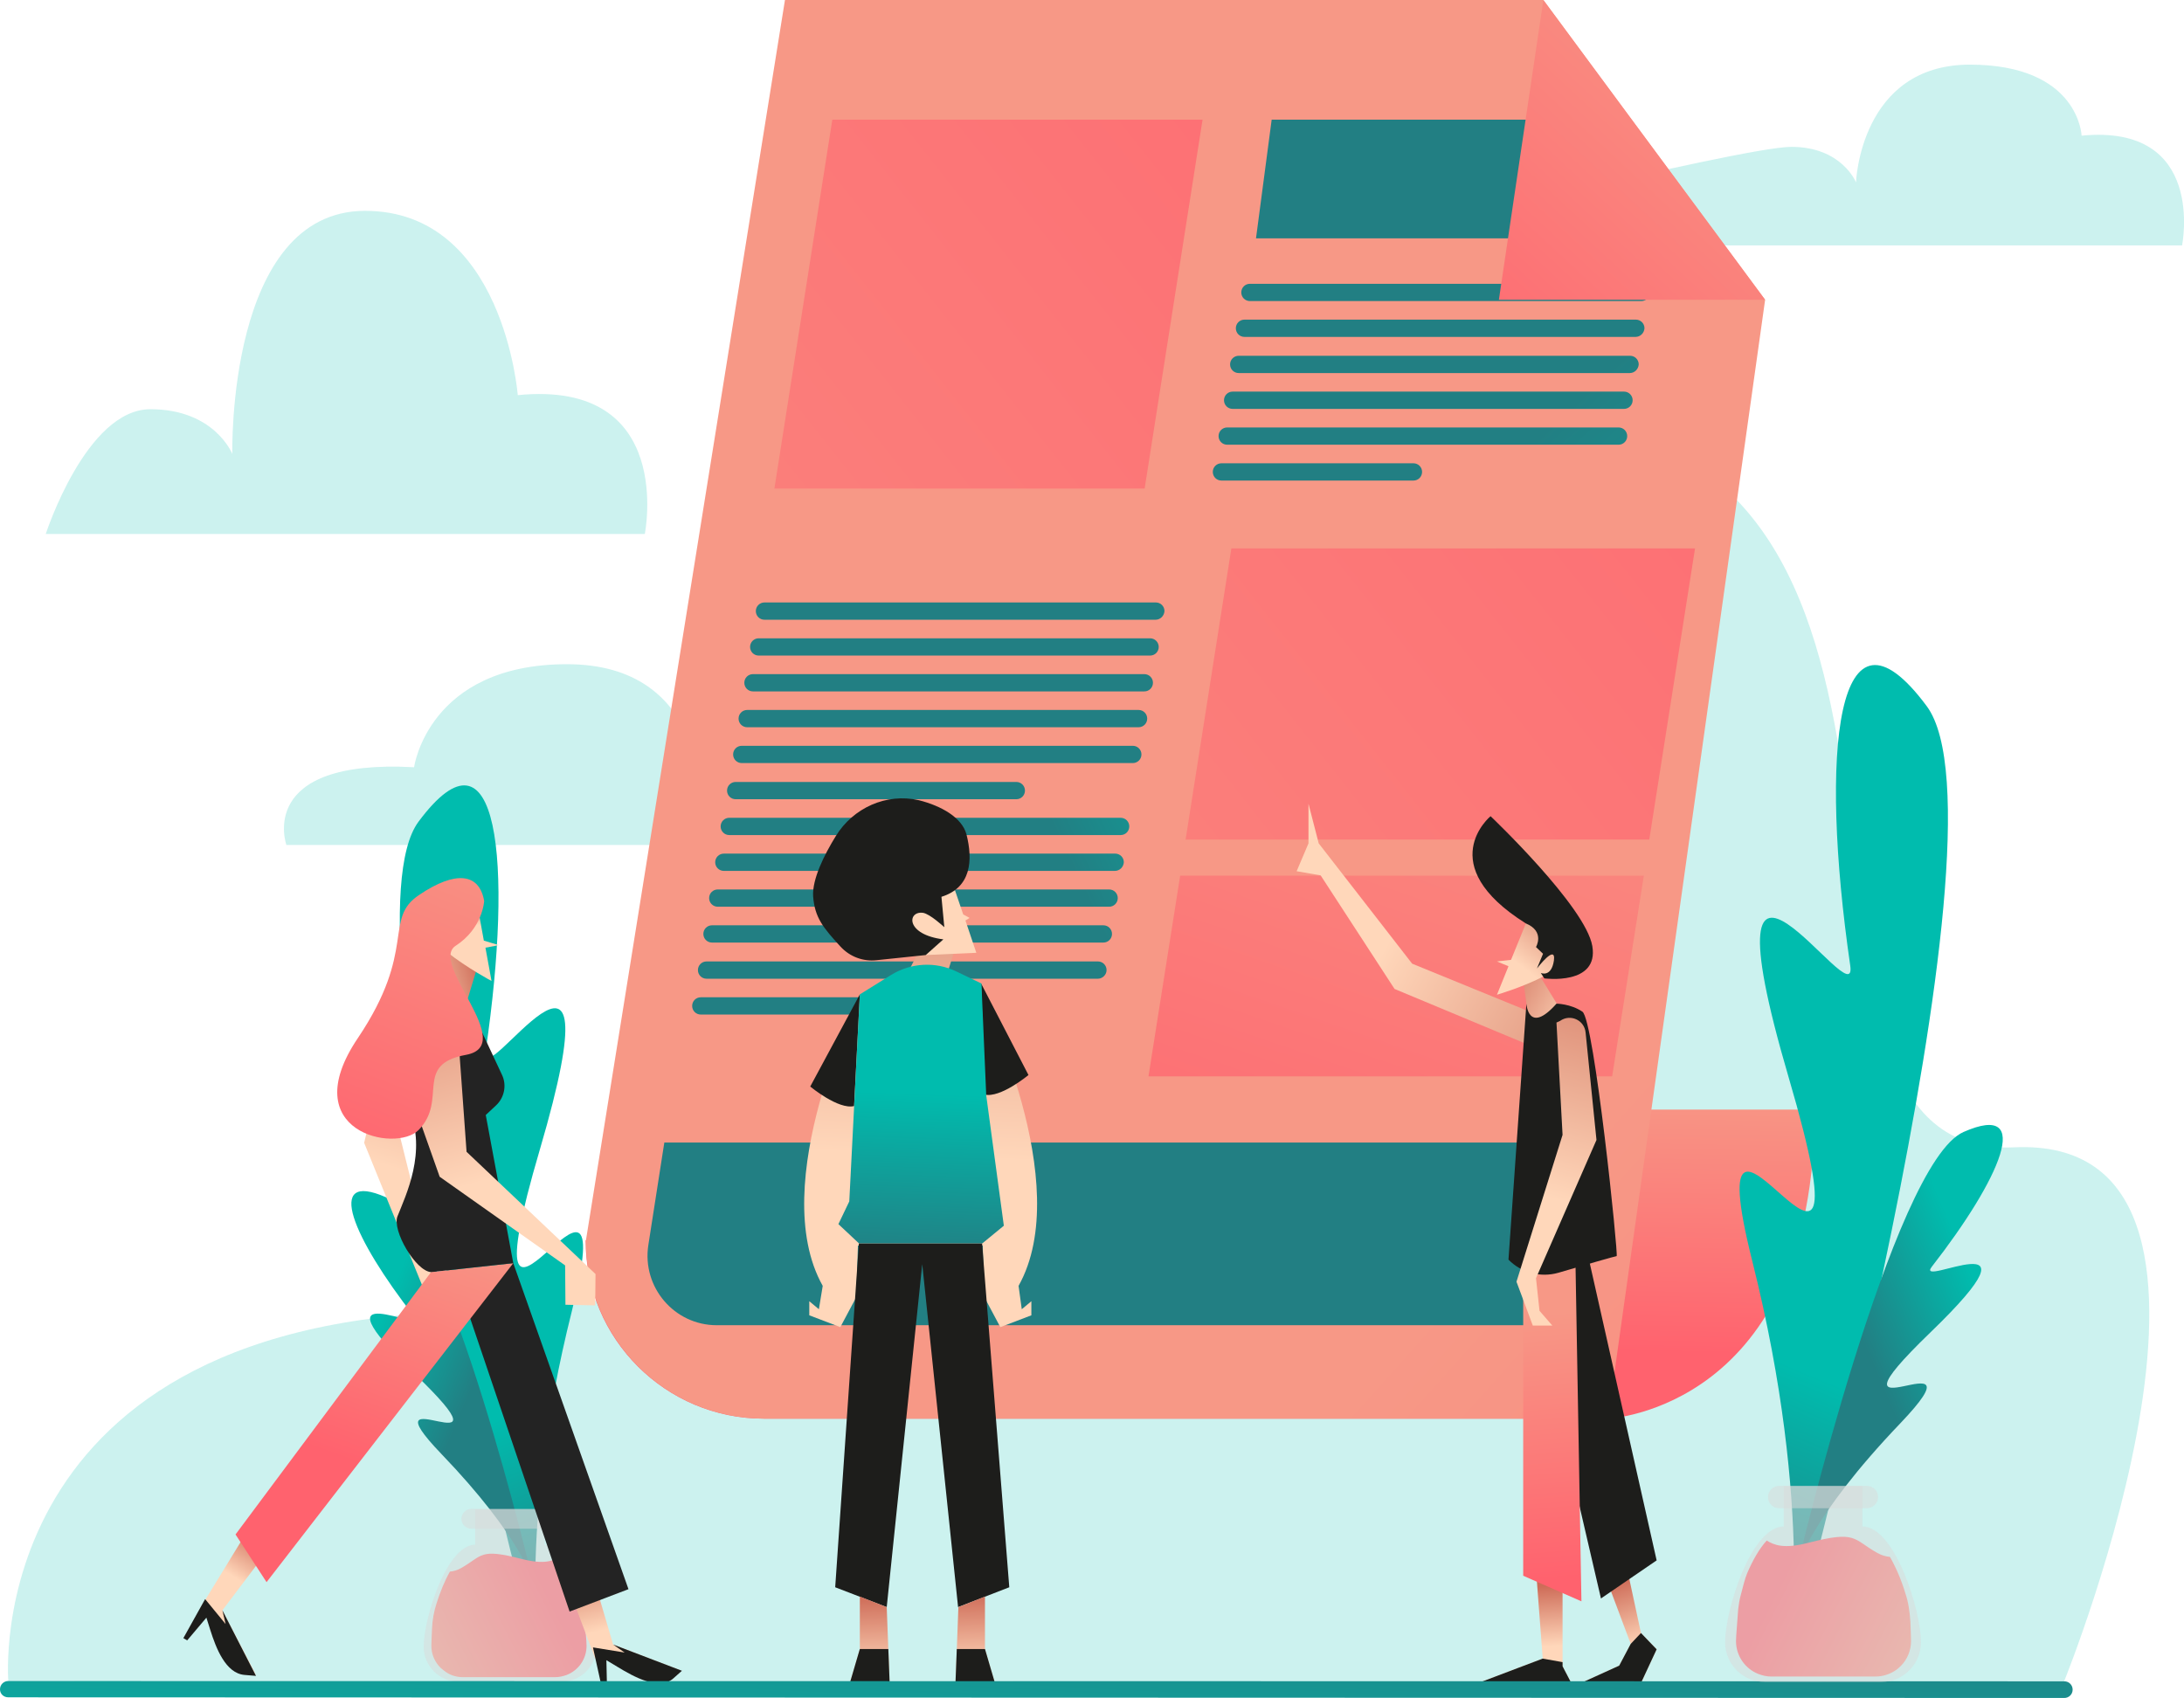 <?xml version="1.0" encoding="UTF-8"?> <!-- Generator: Adobe Illustrator 24.1.0, SVG Export Plug-In . SVG Version: 6.00 Build 0) --> <svg xmlns="http://www.w3.org/2000/svg" xmlns:xlink="http://www.w3.org/1999/xlink" version="1.1" id="Layer_1" x="0px" y="0px" viewBox="0 0 682.5 530.7" style="enable-background:new 0 0 682.5 530.7;" xml:space="preserve"> <style type="text/css"> .st0{fill:url(#SVGID_1_);} .st1{fill:url(#SVGID_2_);} .st2{fill:url(#SVGID_3_);} .st3{fill:url(#SVGID_4_);} .st4{fill:url(#SVGID_5_);} .st5{fill:url(#SVGID_6_);} .st6{fill:url(#SVGID_7_);} .st7{opacity:0.5;fill:#DADADA;} .st8{fill:url(#SVGID_8_);} .st9{fill:url(#SVGID_9_);} .st10{fill:url(#SVGID_10_);} .st11{fill:url(#SVGID_11_);} .st12{fill:url(#SVGID_12_);} .st13{fill:url(#SVGID_13_);} .st14{fill:url(#SVGID_14_);} .st15{fill:url(#SVGID_15_);} .st16{fill:url(#SVGID_16_);} .st17{fill:url(#SVGID_17_);} .st18{fill:url(#SVGID_18_);} .st19{fill:url(#SVGID_19_);} .st20{fill:url(#SVGID_20_);} .st21{fill:url(#SVGID_21_);} .st22{fill:url(#SVGID_22_);} .st23{fill:url(#SVGID_23_);} .st24{fill:url(#SVGID_24_);} .st25{fill:url(#SVGID_25_);} .st26{fill:url(#SVGID_26_);} .st27{fill:url(#SVGID_27_);} .st28{fill:url(#SVGID_28_);} .st29{fill:url(#SVGID_29_);} .st30{fill:url(#SVGID_30_);} .st31{fill:url(#SVGID_31_);} .st32{fill:url(#SVGID_32_);} .st33{fill:url(#SVGID_33_);} .st34{fill:url(#SVGID_34_);} .st35{fill:url(#SVGID_35_);} .st36{fill:#1D1D1B;} .st37{fill:url(#SVGID_36_);} .st38{fill:url(#SVGID_37_);} .st39{fill:#232323;} .st40{fill:url(#SVGID_38_);} .st41{fill:url(#SVGID_39_);} .st42{fill:url(#SVGID_40_);} .st43{fill:url(#SVGID_41_);} .st44{fill:url(#SVGID_42_);} .st45{fill:url(#SVGID_43_);} .st46{fill:url(#SVGID_44_);} .st47{fill:url(#SVGID_45_);} .st48{fill:url(#SVGID_46_);} .st49{fill:url(#SVGID_47_);} .st50{fill:url(#SVGID_48_);} .st51{fill:url(#SVGID_49_);} .st52{fill:url(#SVGID_50_);} .st53{fill:url(#SVGID_51_);} .st54{fill:url(#SVGID_52_);} .st55{fill:url(#SVGID_53_);} .st56{fill:url(#SVGID_54_);} .st57{fill:url(#SVGID_55_);} .st58{fill:url(#SVGID_56_);} .st59{fill:url(#SVGID_57_);} </style> <g> <linearGradient id="SVGID_1_" gradientUnits="userSpaceOnUse" x1="1432.459" y1="6.135" x2="1267.507" y2="15.051"> <stop offset="0" style="stop-color:#227F83"></stop> <stop offset="1" style="stop-color:#00BCAE;stop-opacity:0.2"></stop> </linearGradient> <path class="st0" d="M420.8,76.7h261.1c0,0,7.7-38.1-31.4-34.3c0,0-0.8-22.2-35-22.2C581.3,20.3,580,57,580,57s-4.4-11.1-20.2-11.1 C543.9,45.9,420.8,76.7,420.8,76.7z"></path> <linearGradient id="SVGID_2_" gradientUnits="userSpaceOnUse" x1="108.358" y1="245.984" x2="108.358" y2="169.437"> <stop offset="0" style="stop-color:#227F83"></stop> <stop offset="1" style="stop-color:#00BCAE;stop-opacity:0.2"></stop> </linearGradient> <path class="st1" d="M14.3,166.9h187.2c0,0,9.7-48.3-39.7-43.4c0,0-4.4-57.6-47.7-57.6s-41.5,76-41.5,76s-5.5-14-25.6-14 S14.3,166.9,14.3,166.9z"></path> <linearGradient id="SVGID_3_" gradientUnits="userSpaceOnUse" x1="637.326" y1="213.622" x2="442.884" y2="224.132"> <stop offset="0" style="stop-color:#227F83"></stop> <stop offset="1" style="stop-color:#00BCAE;stop-opacity:0.2"></stop> </linearGradient> <path class="st2" d="M277.3,264.1H89.5c0,0-9.7-27,39.9-24.3c0,0,4.4-32.2,47.8-32.2s41.6,42.5,41.6,42.5s5.6-7.8,25.7-7.8 C264.7,242.3,277.3,264.1,277.3,264.1z"></path> <linearGradient id="SVGID_4_" gradientUnits="userSpaceOnUse" x1="5631.316" y1="664.85" x2="5625.389" y2="627.308" gradientTransform="matrix(-1 0 0 1 5937.487 0)"> <stop offset="0" style="stop-color:#227F83"></stop> <stop offset="1" style="stop-color:#00BCAE;stop-opacity:0.2"></stop> </linearGradient> <path class="st3" d="M645,525.6c0,0,69.3-171-15.6-167s-8.7-201.9-131.3-225.7s-38.5,124.6-144.9,128c-96.5,3.1-46.1,148-203.2,149 S2.6,525.4,2.6,525.4L645,525.6z"></path> <g> <linearGradient id="SVGID_5_" gradientUnits="userSpaceOnUse" x1="-4598.315" y1="492.912" x2="-4623.152" y2="433.433" gradientTransform="matrix(1 0 0 1 4803.381 0)"> <stop offset="0" style="stop-color:#227F83"></stop> <stop offset="1" style="stop-color:#00BCAE"></stop> </linearGradient> <path class="st4" d="M168.8,520.5c0,0-63-230.1-38-263.7s29.6,12.7,21,71.5c-2.3,15.8,42.6-56.5,16.9,31s27.2-18,10,50.5 S168.8,520.5,168.8,520.5z"></path> <linearGradient id="SVGID_6_" gradientUnits="userSpaceOnUse" x1="-4656.579" y1="435.479" x2="-4688.687" y2="421.895" gradientTransform="matrix(1 0 0 1 4803.381 0)"> <stop offset="0" style="stop-color:#227F83"></stop> <stop offset="1" style="stop-color:#00BCAE"></stop> </linearGradient> <path class="st5" d="M166.5,494.1c0,0-26.2-111.3-45.9-119.9c-19.6-8.6-10,13.1,8.7,37.1c5,6.4-33.3-14.3,0.3,18.1 s-16.7-1.1,8.3,25C163,480.5,166.5,494.1,166.5,494.1z"></path> <linearGradient id="SVGID_7_" gradientUnits="userSpaceOnUse" x1="-4669.792" y1="520.165" x2="-4630.58" y2="500.305" gradientTransform="matrix(1 0 0 1 4803.381 0)"> <stop offset="0" style="stop-color:#F79886"></stop> <stop offset="1" style="stop-color:#FF626E"></stop> </linearGradient> <path class="st6" d="M183.3,514.4c0,4.2-2.6,7.7-6.2,9.1c-1.1,0.4-2.3,0.7-3.6,0.7h-28.8c-1.9,0-3.7-0.5-5.2-1.5 c-0.6-0.4-1.2-0.9-1.8-1.4c-1.8-1.8-2.9-4.2-2.9-6.9c0-0.8,0.1-2.8,0.2-5.3c0.1-2.7,0.6-5.4,1.4-7.9c1.1-3.5,2.5-7,4.2-10 c1.1-0.1,2.3-0.4,3.5-1.1c6.9-3.9,5.6-6.3,19.1-2.8c6.8,1.7,9.5,0.6,11.4-0.6c2.1,2.2,3.9,5.4,5.4,9c0.6,1.4,1.3,4,1.8,6 c0.3,1.2,0.6,2.5,0.7,3.8C182.9,508.2,183.3,513,183.3,514.4z"></path> <path class="st7" d="M170.2,482.8L170.2,482.8l0-11.1h-21.7v11.1c-8.9,0-16.1,23-16.1,31.9l0,0c0,6,4.9,10.9,10.9,10.9h16.1h16.1 c6,0,10.9-4.9,10.9-10.9l0,0C186.3,505.8,179.1,482.8,170.2,482.8z"></path> <path class="st7" d="M171.5,477.8h-24.2c-1.7,0-3.1-1.4-3.1-3.1v0c0-1.7,1.4-3.1,3.1-3.1h24.2c1.7,0,3.1,1.4,3.1,3.1v0 C174.5,476.5,173.1,477.8,171.5,477.8z"></path> </g> <linearGradient id="SVGID_8_" gradientUnits="userSpaceOnUse" x1="375.657" y1="337.105" x2="374.127" y2="420.175"> <stop offset="0" style="stop-color:#F79886"></stop> <stop offset="1" style="stop-color:#FF626E"></stop> </linearGradient> <path class="st8" d="M502.5,443.4c0,0,64.6-2.9,64.6-96.6H245.3L183,387.7c0,30.8,25,55.7,55.7,55.7H502.5z"></path> <linearGradient id="SVGID_9_" gradientUnits="userSpaceOnUse" x1="495.273" y1="352.272" x2="1010.408" y2="814.722"> <stop offset="0" style="stop-color:#F79886"></stop> <stop offset="1" style="stop-color:#FF626E"></stop> </linearGradient> <path class="st9" d="M551.6,93.7l-49.1,349.7H238.8c-30.8,0-55.7-25-55.7-55.7L245.3,0h237l27.6,37.4l27.5,37.1L551.6,93.7z"></path> <linearGradient id="SVGID_10_" gradientUnits="userSpaceOnUse" x1="479.42" y1="151" x2="496.005" y2="227.099"> <stop offset="0" style="stop-color:#227F83"></stop> <stop offset="1" style="stop-color:#00BCAE"></stop> </linearGradient> <polygon class="st10" points="533,74.5 392.5,74.5 397.4,37.4 505.5,37.4 "></polygon> <g> <g> <linearGradient id="SVGID_11_" gradientUnits="userSpaceOnUse" x1="487.808" y1="129.521" x2="604.884" y2="253.182"> <stop offset="0" style="stop-color:#227F83"></stop> <stop offset="1" style="stop-color:#00BCAE"></stop> </linearGradient> <path class="st11" d="M512.9,94.1H390.6c-1.5,0-2.7-1.2-2.7-2.7c0-1.5,1.2-2.7,2.7-2.7h122.3c1.5,0,2.7,1.2,2.7,2.7 C515.6,92.9,514.4,94.1,512.9,94.1z"></path> </g> <g> <linearGradient id="SVGID_12_" gradientUnits="userSpaceOnUse" x1="481.29" y1="135.691" x2="598.366" y2="259.353"> <stop offset="0" style="stop-color:#227F83"></stop> <stop offset="1" style="stop-color:#00BCAE"></stop> </linearGradient> <path class="st12" d="M511.1,105.3H388.9c-1.5,0-2.7-1.2-2.7-2.7c0-1.5,1.2-2.7,2.7-2.7h122.3c1.5,0,2.7,1.2,2.7,2.7 C513.8,104.1,512.6,105.3,511.1,105.3z"></path> </g> <g> <linearGradient id="SVGID_13_" gradientUnits="userSpaceOnUse" x1="474.729" y1="141.904" x2="591.805" y2="265.565"> <stop offset="0" style="stop-color:#227F83"></stop> <stop offset="1" style="stop-color:#00BCAE"></stop> </linearGradient> <path class="st13" d="M509.3,116.6H387.1c-1.5,0-2.7-1.2-2.7-2.7c0-1.5,1.2-2.7,2.7-2.7h122.3c1.5,0,2.7,1.2,2.7,2.7 C512,115.4,510.8,116.6,509.3,116.6z"></path> </g> <g> <linearGradient id="SVGID_14_" gradientUnits="userSpaceOnUse" x1="468.174" y1="148.109" x2="585.25" y2="271.771"> <stop offset="0" style="stop-color:#227F83"></stop> <stop offset="1" style="stop-color:#00BCAE"></stop> </linearGradient> <path class="st14" d="M507.5,127.8H385.2c-1.5,0-2.7-1.2-2.7-2.7c0-1.5,1.2-2.7,2.7-2.7h122.3c1.5,0,2.7,1.2,2.7,2.7 C510.2,126.6,509,127.8,507.5,127.8z"></path> </g> <g> <linearGradient id="SVGID_15_" gradientUnits="userSpaceOnUse" x1="461.656" y1="154.28" x2="578.732" y2="277.942"> <stop offset="0" style="stop-color:#227F83"></stop> <stop offset="1" style="stop-color:#00BCAE"></stop> </linearGradient> <path class="st15" d="M505.8,139H383.5c-1.5,0-2.7-1.2-2.7-2.7c0-1.5,1.2-2.7,2.7-2.7h122.3c1.5,0,2.7,1.2,2.7,2.7 C508.5,137.8,507.3,139,505.8,139z"></path> </g> <g> <linearGradient id="SVGID_16_" gradientUnits="userSpaceOnUse" x1="438.671" y1="176.041" x2="555.747" y2="299.702"> <stop offset="0" style="stop-color:#227F83"></stop> <stop offset="1" style="stop-color:#00BCAE"></stop> </linearGradient> <path class="st16" d="M441.7,150.2h-60c-1.5,0-2.7-1.2-2.7-2.7c0-1.5,1.2-2.7,2.7-2.7h60c1.5,0,2.7,1.2,2.7,2.7 C444.4,149,443.2,150.2,441.7,150.2z"></path> </g> </g> <linearGradient id="SVGID_17_" gradientUnits="userSpaceOnUse" x1="554.938" y1="5.925" x2="442.252" y2="127.391"> <stop offset="0" style="stop-color:#F79886"></stop> <stop offset="1" style="stop-color:#FF626E"></stop> </linearGradient> <polygon class="st17" points="482.3,0 468.4,93.7 551.6,93.7 "></polygon> <g> <g> <linearGradient id="SVGID_18_" gradientUnits="userSpaceOnUse" x1="321.487" y1="19.115" x2="325.877" y2="-16.008"> <stop offset="0" style="stop-color:#227F83"></stop> <stop offset="1" style="stop-color:#00BCAE"></stop> </linearGradient> <path class="st18" d="M361.1,193.7H238.9c-1.5,0-2.7-1.2-2.7-2.7c0-1.5,1.2-2.7,2.7-2.7h122.3c1.5,0,2.7,1.2,2.7,2.7 C363.8,192.5,362.6,193.7,361.1,193.7z"></path> </g> <g> <linearGradient id="SVGID_19_" gradientUnits="userSpaceOnUse" x1="321.157" y1="19.073" x2="325.547" y2="-16.049"> <stop offset="0" style="stop-color:#227F83"></stop> <stop offset="1" style="stop-color:#00BCAE"></stop> </linearGradient> <path class="st19" d="M359.4,204.9H237.1c-1.5,0-2.7-1.2-2.7-2.7c0-1.5,1.2-2.7,2.7-2.7h122.3c1.5,0,2.7,1.2,2.7,2.7 C362.1,203.7,360.9,204.9,359.4,204.9z"></path> </g> <g> <linearGradient id="SVGID_20_" gradientUnits="userSpaceOnUse" x1="320.745" y1="19.022" x2="325.135" y2="-16.101"> <stop offset="0" style="stop-color:#227F83"></stop> <stop offset="1" style="stop-color:#00BCAE"></stop> </linearGradient> <path class="st20" d="M357.6,216.1H235.3c-1.5,0-2.7-1.2-2.7-2.7s1.2-2.7,2.7-2.7h122.3c1.5,0,2.7,1.2,2.7,2.7 S359.1,216.1,357.6,216.1z"></path> </g> <g> <linearGradient id="SVGID_21_" gradientUnits="userSpaceOnUse" x1="320.346" y1="18.972" x2="324.736" y2="-16.151"> <stop offset="0" style="stop-color:#227F83"></stop> <stop offset="1" style="stop-color:#00BCAE"></stop> </linearGradient> <path class="st21" d="M355.8,227.3H233.5c-1.5,0-2.7-1.2-2.7-2.7s1.2-2.7,2.7-2.7h122.3c1.5,0,2.7,1.2,2.7,2.7 S357.3,227.3,355.8,227.3z"></path> </g> <g> <linearGradient id="SVGID_22_" gradientUnits="userSpaceOnUse" x1="320.016" y1="18.931" x2="324.406" y2="-16.192"> <stop offset="0" style="stop-color:#227F83"></stop> <stop offset="1" style="stop-color:#00BCAE"></stop> </linearGradient> <path class="st22" d="M354,238.5H231.8c-1.5,0-2.7-1.2-2.7-2.7s1.2-2.7,2.7-2.7H354c1.5,0,2.7,1.2,2.7,2.7S355.5,238.5,354,238.5 z"></path> </g> <g> <linearGradient id="SVGID_23_" gradientUnits="userSpaceOnUse" x1="302.568" y1="16.75" x2="306.959" y2="-18.373"> <stop offset="0" style="stop-color:#227F83"></stop> <stop offset="1" style="stop-color:#00BCAE"></stop> </linearGradient> <path class="st23" d="M317.6,249.8h-87.7c-1.5,0-2.7-1.2-2.7-2.7s1.2-2.7,2.7-2.7h87.7c1.5,0,2.7,1.2,2.7,2.7 S319.1,249.8,317.6,249.8z"></path> </g> </g> <g> <g> <linearGradient id="SVGID_24_" gradientUnits="userSpaceOnUse" x1="321.77" y1="242.862" x2="397.87" y2="207.008"> <stop offset="0" style="stop-color:#227F83"></stop> <stop offset="1" style="stop-color:#00BCAE"></stop> </linearGradient> <path class="st24" d="M350.2,261H227.9c-1.5,0-2.7-1.2-2.7-2.7c0-1.5,1.2-2.7,2.7-2.7h122.3c1.5,0,2.7,1.2,2.7,2.7 C352.9,259.8,351.7,261,350.2,261z"></path> </g> <g> <linearGradient id="SVGID_25_" gradientUnits="userSpaceOnUse" x1="325.781" y1="251.374" x2="401.88" y2="215.52"> <stop offset="0" style="stop-color:#227F83"></stop> <stop offset="1" style="stop-color:#00BCAE"></stop> </linearGradient> <path class="st25" d="M348.4,272.2H226.2c-1.5,0-2.7-1.2-2.7-2.7c0-1.5,1.2-2.7,2.7-2.7h122.3c1.5,0,2.7,1.2,2.7,2.7 C351.1,271,349.9,272.2,348.4,272.2z"></path> </g> <g> <linearGradient id="SVGID_26_" gradientUnits="userSpaceOnUse" x1="329.776" y1="259.854" x2="405.875" y2="223.999"> <stop offset="0" style="stop-color:#227F83"></stop> <stop offset="1" style="stop-color:#00BCAE"></stop> </linearGradient> <path class="st26" d="M346.6,283.4H224.3c-1.5,0-2.7-1.2-2.7-2.7c0-1.5,1.2-2.7,2.7-2.7h122.3c1.5,0,2.7,1.2,2.7,2.7 C349.3,282.2,348.1,283.4,346.6,283.4z"></path> </g> <g> <linearGradient id="SVGID_27_" gradientUnits="userSpaceOnUse" x1="333.773" y1="268.338" x2="409.873" y2="232.484"> <stop offset="0" style="stop-color:#227F83"></stop> <stop offset="1" style="stop-color:#00BCAE"></stop> </linearGradient> <path class="st27" d="M344.8,294.6H222.5c-1.5,0-2.7-1.2-2.7-2.7s1.2-2.7,2.7-2.7h122.3c1.5,0,2.7,1.2,2.7,2.7 S346.3,294.6,344.8,294.6z"></path> </g> <g> <linearGradient id="SVGID_28_" gradientUnits="userSpaceOnUse" x1="337.784" y1="276.85" x2="413.883" y2="240.995"> <stop offset="0" style="stop-color:#227F83"></stop> <stop offset="1" style="stop-color:#00BCAE"></stop> </linearGradient> <path class="st28" d="M343.1,305.9H220.8c-1.5,0-2.7-1.2-2.7-2.7s1.2-2.7,2.7-2.7h122.3c1.5,0,2.7,1.2,2.7,2.7 S344.5,305.9,343.1,305.9z"></path> </g> <g> <linearGradient id="SVGID_29_" gradientUnits="userSpaceOnUse" x1="336.121" y1="273.322" x2="412.221" y2="237.467"> <stop offset="0" style="stop-color:#227F83"></stop> <stop offset="1" style="stop-color:#00BCAE"></stop> </linearGradient> <path class="st29" d="M279,317.1h-60c-1.5,0-2.7-1.2-2.7-2.7s1.2-2.7,2.7-2.7h60c1.5,0,2.7,1.2,2.7,2.7S280.4,317.1,279,317.1z"></path> </g> </g> <linearGradient id="SVGID_30_" gradientUnits="userSpaceOnUse" x1="-33.285" y1="364.925" x2="535.742" y2="-83.906"> <stop offset="0" style="stop-color:#F79886"></stop> <stop offset="1" style="stop-color:#FF626E"></stop> </linearGradient> <polygon class="st30" points="357.7,152.7 375.8,37.4 260.1,37.4 242,152.7 "></polygon> <linearGradient id="SVGID_31_" gradientUnits="userSpaceOnUse" x1="490.072" y1="148.459" x2="389.582" y2="441.149"> <stop offset="0" style="stop-color:#F79886"></stop> <stop offset="1" style="stop-color:#FF626E"></stop> </linearGradient> <polygon class="st31" points="368.8,273.7 513.7,273.7 503.8,336.4 358.9,336.4 "></polygon> <linearGradient id="SVGID_32_" gradientUnits="userSpaceOnUse" x1="365.858" y1="311.761" x2="376.59" y2="263.955"> <stop offset="0" style="stop-color:#227F83"></stop> <stop offset="1" style="stop-color:#00BCAE"></stop> </linearGradient> <path class="st32" d="M499.8,357.1l-9,57.1H224c-13.3,0-23.4-11.9-21.4-25l5-32.1H499.8z"></path> <linearGradient id="SVGID_33_" gradientUnits="userSpaceOnUse" x1="98.505" y1="494.263" x2="683.229" y2="33.05"> <stop offset="0" style="stop-color:#F79886"></stop> <stop offset="1" style="stop-color:#FF626E"></stop> </linearGradient> <polygon class="st33" points="529.7,171.4 515.4,262.4 370.5,262.4 384.8,171.4 "></polygon> <g> <linearGradient id="SVGID_34_" gradientUnits="userSpaceOnUse" x1="-533.713" y1="1241.922" x2="-558.961" y2="1148.769" gradientTransform="matrix(0.845 0.534 -0.534 0.845 1244.545 -397.092)"> <stop offset="0" style="stop-color:#FFD7BA"></stop> <stop offset="1" style="stop-color:#CE6C58"></stop> </linearGradient> <path class="st34" d="M121.6,323.9l-7.8,33.3l18.1,44.5l-6.6,10.4l7.7,5.2l5.4-8.2l-13.4-53.9l24.8-35l-4.1-2.9 C137.4,311.4,125.8,314.6,121.6,323.9z"></path> <linearGradient id="SVGID_35_" gradientUnits="userSpaceOnUse" x1="198.73" y1="490.34" x2="193.148" y2="466.616" gradientTransform="matrix(1 -7.017695e-03 7.017695e-03 1 -7.781 19.165)"> <stop offset="0" style="stop-color:#FFD7BA"></stop> <stop offset="1" style="stop-color:#CE6C58"></stop> </linearGradient> <polygon class="st35" points="183.1,485.1 191.6,514 213,522.2 186,518.4 173.9,486.4 "></polygon> <path class="st36" d="M191.6,514l3.6,2.5l-9.9-1.6l3,13.6l1.4-0.3l-0.2-9.3l3.5,2.1c5.1,3.1,13,7.5,17.4,3.6l2.7-2.4L191.6,514z"></path> <linearGradient id="SVGID_36_" gradientUnits="userSpaceOnUse" x1="85.256" y1="479.037" x2="93.629" y2="465.548" gradientTransform="matrix(1 -7.017695e-03 7.017695e-03 1 -7.781 19.165)"> <stop offset="0" style="stop-color:#FFD7BA"></stop> <stop offset="1" style="stop-color:#CE6C58"></stop> </linearGradient> <polygon class="st37" points="88.1,478.7 69.5,503.3 80.1,523.7 62.4,502.9 80.3,473.6 "></polygon> <path class="st36" d="M69.5,503.3l1,4.3l-6.4-7.8l-6.8,12.2l1.2,0.7l6-7.1l1.2,3.8c1.8,5.7,4.8,13.6,10.7,14.1l3.6,0.3L69.5,503.3 z"></path> <linearGradient id="SVGID_37_" gradientUnits="userSpaceOnUse" x1="-33.155" y1="422.045" x2="-13.72" y2="414.094" gradientTransform="matrix(0.995 9.704029e-02 -9.704029e-02 0.995 204.023 -108.028)"> <stop offset="0" style="stop-color:#FFD7BA"></stop> <stop offset="1" style="stop-color:#CE6C58"></stop> </linearGradient> <polygon class="st38" points="149.7,300.5 146,312.7 137.4,312.5 139.6,297.2 149.8,296.5 "></polygon> <polygon class="st39" points="142,397.5 178,503.7 196.4,496.7 160.4,394.8 "></polygon> <linearGradient id="SVGID_38_" gradientUnits="userSpaceOnUse" x1="-18.402" y1="491.2" x2="-38.88" y2="571.408" gradientTransform="matrix(0.995 9.704029e-02 -9.704029e-02 0.995 204.023 -108.028)"> <stop offset="0" style="stop-color:#F79886"></stop> <stop offset="1" style="stop-color:#FF626E"></stop> </linearGradient> <polygon class="st40" points="73.6,479.6 83.3,494.5 160.4,394.8 134.7,397.6 "></polygon> <path class="st39" d="M137.7,309.4c0,0-25.4,1-9.9,37.2c5.7,13.4-1,27-3.6,33.6c-1.7,4.4,5.7,17.1,10.5,17.4l25.7-2.8l-8.6-46.3 l3.2-3c2.6-2.4,3.4-6.3,1.9-9.5L146,312.7L137.7,309.4z"></path> <linearGradient id="SVGID_39_" gradientUnits="userSpaceOnUse" x1="161.68" y1="349.738" x2="136.433" y2="256.585" gradientTransform="matrix(1 -7.017695e-03 7.017695e-03 1 -7.781 19.165)"> <stop offset="0" style="stop-color:#FFD7BA"></stop> <stop offset="1" style="stop-color:#CE6C58"></stop> </linearGradient> <path class="st41" d="M126,335.6l11.4,32.2l39.2,27.7l0.1,12.3l9.3,0.2l0.1-9.8L145.8,360l-3.1-43.1l0,0 C132.5,316.5,124.5,325.5,126,335.6z"></path> <linearGradient id="SVGID_40_" gradientUnits="userSpaceOnUse" x1="184.196" y1="-278.054" x2="184.804" y2="-287.175" gradientTransform="matrix(0.986 -0.167 0.167 0.986 8.008 594.731)"> <stop offset="0" style="stop-color:#FFD7BA"></stop> <stop offset="1" style="stop-color:#CE6C58"></stop> </linearGradient> <path class="st42" d="M151.2,294l-2.4-13.2c0,0-7.1-7.3-16.2,1.3c-9.1,8.6,21,24.5,21,24.5l-1.9-10.4l4.2-0.8L151.2,294z"></path> <linearGradient id="SVGID_41_" gradientUnits="userSpaceOnUse" x1="-547.985" y1="-309.26" x2="-484.449" y2="-203.365" gradientTransform="matrix(-0.986 0.167 0.167 0.986 -330.844 652.132)"> <stop offset="0" style="stop-color:#F79886"></stop> <stop offset="1" style="stop-color:#FF626E"></stop> </linearGradient> <path class="st43" d="M151.3,281.6c0,0-0.4,8.5-8.9,14c-8.5,5.5,19.7,31.1,3.2,34.1c-16.5,3-5.5,14-14.8,23.5 c-7.1,7.2-38.8,0.7-19-28.7c18.7-27.8,7.8-37.2,19.2-44.8C142.4,272,149.8,272.9,151.3,281.6z"></path> </g> <g> <linearGradient id="SVGID_42_" gradientUnits="userSpaceOnUse" x1="437.102" y1="288.438" x2="534.666" y2="343.399"> <stop offset="0" style="stop-color:#FFD7BA"></stop> <stop offset="1" style="stop-color:#CE6C58"></stop> </linearGradient> <polygon class="st44" points="488.3,320.4 441.3,301.2 412.1,263.6 408.9,251.2 408.9,263.6 405.2,272.3 412.7,273.6 435.8,309.1 488.3,331 "></polygon> <g> <g> <g> <linearGradient id="SVGID_43_" gradientUnits="userSpaceOnUse" x1="3400.09" y1="516.969" x2="3406.866" y2="496.64" gradientTransform="matrix(-1 0 0 1 3905.382 0)"> <stop offset="0" style="stop-color:#FFD7BA"></stop> <stop offset="1" style="stop-color:#CE6C58"></stop> </linearGradient> <polygon class="st45" points="495,525.6 513,525.6 517.7,515.5 512.8,510.4 506.4,480.7 501.8,493 509.6,513.8 506,520.6 "></polygon> <linearGradient id="SVGID_44_" gradientUnits="userSpaceOnUse" x1="3429.081" y1="515.071" x2="3430.21" y2="496.154" gradientTransform="matrix(-1 0 0 1 3905.382 0)"> <stop offset="0" style="stop-color:#FFD7BA"></stop> <stop offset="1" style="stop-color:#CE6C58"></stop> </linearGradient> <polygon class="st46" points="463.1,525.6 490.8,525.6 488.3,520.8 488.3,493.2 479.8,487.9 482.1,518.4 474.7,521.2 "></polygon> <polygon class="st36" points="496.3,392.6 517.7,487.7 500.3,499.6 476,395 "></polygon> <linearGradient id="SVGID_45_" gradientUnits="userSpaceOnUse" x1="3423.944" y1="410.653" x2="3416.956" y2="493.237" gradientTransform="matrix(-1 0 0 1 3905.382 0)"> <stop offset="0" style="stop-color:#F79886"></stop> <stop offset="1" style="stop-color:#FF626E"></stop> </linearGradient> <polygon class="st47" points="492.3,392.6 494.2,500.5 476,492.5 476,395 "></polygon> <linearGradient id="SVGID_46_" gradientUnits="userSpaceOnUse" x1="3412.529" y1="319.378" x2="3438.786" y2="304.132" gradientTransform="matrix(-1 0 0 1 3905.382 0)"> <stop offset="0" style="stop-color:#FFD7BA"></stop> <stop offset="1" style="stop-color:#CE6C58"></stop> </linearGradient> <path class="st48" d="M476.2,307.7c0,0,1.1,8.3,1.8,13.2c0.6,4.9,8.5-7.2,8.5-7.2l-8.5-13.9L476.2,307.7z"></path> <linearGradient id="SVGID_47_" gradientUnits="userSpaceOnUse" x1="423.916" y1="1392.609" x2="431.233" y2="1366.267" gradientTransform="matrix(0.927 0.376 -0.376 0.927 607.51 -1147.213)"> <stop offset="0" style="stop-color:#FFD7BA"></stop> <stop offset="1" style="stop-color:#CE6C58"></stop> </linearGradient> <path class="st49" d="M472.2,300l4.6-11.3c0,0,7.7-5.2,14.2,4.2c6.6,9.4-23.2,18-23.2,18l3.6-8.9l-3.6-1.5L472.2,300z"></path> <path class="st36" d="M486.4,313.7c0,0,4.4,0,8.1,2.5c3.7,2.5,11.3,76.4,10.7,76.4c-0.4,0-10.4,2.9-18.2,5.2 c-5.6,1.6-11.6,0-15.6-4.1v0l5.6-80C477,313.7,477.6,323.6,486.4,313.7z"></path> <polygon class="st36" points="506,520.6 495,525.6 513,525.6 517.7,515.5 512.8,510.4 509.6,513.8 "></polygon> <polygon class="st36" points="463.1,525.6 490.8,525.6 488.3,520.8 488.3,519.5 482.1,518.4 474.7,521.2 "></polygon> </g> <path class="st36" d="M465.8,255.1c0,0-18.3,15.1,11,33.5c6.1,2.5,3.2,7.4,3.2,7.4l2.2,2.1l-1.9,4.6c0,0,6-7.9,5.3-2.5 c-0.8,5.4-4.1,3.9-4.1,3.9l1.1,1.7c0,0,17.1,2.3,15-10.1S465.8,255.1,465.8,255.1z"></path> </g> </g> <linearGradient id="SVGID_48_" gradientUnits="userSpaceOnUse" x1="483.683" y1="374.304" x2="507.713" y2="287.794"> <stop offset="0" style="stop-color:#FFD7BA"></stop> <stop offset="1" style="stop-color:#CE6C58"></stop> </linearGradient> <path class="st50" d="M486.4,319.6l1.9,35.1l-14.4,45.9l5.1,13.7h6.1l-4-4.6l-1.1-10.2l18.9-43.2l-3.4-33.6 c-0.4-3.9-4.8-5.9-8-3.6L486.4,319.6z"></path> </g> <g> <linearGradient id="SVGID_49_" gradientUnits="userSpaceOnUse" x1="288.487" y1="361.369" x2="295.206" y2="224.555"> <stop offset="0" style="stop-color:#FFD7BA"></stop> <stop offset="1" style="stop-color:#CE6C58"></stop> </linearGradient> <path class="st51" d="M318.3,401.9c17.9-31.9-11.4-90.4-11.4-90.4l-10.6-8.1l2.6-8.3l-11.2,1.1l-3.8,7.4l-15.4,7.9 c0,0-29.3,58.5-11.4,90.4l-1.2,7.3l-3-2.5v4.4l9.7,3.7l5-9.4l0.5-16.1h19.5h19.5l0.5,16.1l5,9.4l9.7-3.7v-4.4l-3,2.5L318.3,401.9z "></path> <path class="st36" d="M268.7,310.8l-15.5,28.8c0,0,8.8,7.3,13.7,6.1L268.7,310.8z"></path> <polygon class="st36" points="315.4,496.1 306.9,388.6 268.4,388.6 261,496.1 277.1,502.3 288.2,395.1 299.4,502.3 "></polygon> <path class="st36" d="M306.6,307.4l14.8,28.6c0,0-8.8,7.3-13.7,6.1L306.6,307.4z"></path> <linearGradient id="SVGID_50_" gradientUnits="userSpaceOnUse" x1="271.763" y1="523.223" x2="271.084" y2="498.932"> <stop offset="0" style="stop-color:#FFD7BA"></stop> <stop offset="1" style="stop-color:#CE6C58"></stop> </linearGradient> <polygon class="st52" points="278,525.6 265.7,525.6 268.7,515.4 268.7,499 277.1,502.3 277.6,515.4 "></polygon> <linearGradient id="SVGID_51_" gradientUnits="userSpaceOnUse" x1="304.598" y1="522.305" x2="303.919" y2="498.014"> <stop offset="0" style="stop-color:#FFD7BA"></stop> <stop offset="1" style="stop-color:#CE6C58"></stop> </linearGradient> <polygon class="st53" points="310.8,525.6 298.6,525.6 299,515.4 299.5,502.3 307.8,499 307.8,515.4 "></polygon> <polygon class="st36" points="277.6,515.4 278,525.6 265.7,525.6 268.7,515.4 "></polygon> <polygon class="st36" points="310.8,525.6 298.6,525.6 299,515.4 307.8,515.4 "></polygon> <linearGradient id="SVGID_52_" gradientUnits="userSpaceOnUse" x1="287.399" y1="392.987" x2="289.231" y2="341.682"> <stop offset="0" style="stop-color:#227F83"></stop> <stop offset="1" style="stop-color:#00BCAE"></stop> </linearGradient> <path class="st54" d="M268.7,310.8l-3.3,64.7l-3.4,7.1l6.4,6h38.6l6.7-5.5l-5.5-40.7l-1.5-35l-7.9-3.8c-6.5-3.1-14.1-2.7-20.3,1.1 L268.7,310.8z"></path> <linearGradient id="SVGID_53_" gradientUnits="userSpaceOnUse" x1="-6216.796" y1="-1064.948" x2="-6222.741" y2="-1054.969" gradientTransform="matrix(0.948 -0.32 0.32 0.948 6516.346 -666.901)"> <stop offset="0" style="stop-color:#FFD7BA"></stop> <stop offset="1" style="stop-color:#CE6C58"></stop> </linearGradient> <path class="st55" d="M303,286.9l-2-1.1l-4.8-14.1c-41.1-1.3-6.9,26.8-6.9,26.8l15.8-0.7l-3.4-10.1L303,286.9z"></path> <path class="st36" d="M302,260.7c2.1,8.2,1.5,16.7-7.8,19.6l0.9,9.5c0,0-4.5-4.2-6.7-4.5c-4.9-0.6-5.5,6.8,6.4,8.3l-5.5,4.9 l-15.3,1.6c-4.3,0.5-8.5-1.1-11.4-4.3c-5.4-5.9-8-9-8.5-15.7c-0.3-5.3,3.4-12.8,7.1-18.8c5.4-8.8,15.8-13.5,25.9-11.2 C294.3,251.9,300.6,255.6,302,260.7z"></path> </g> <linearGradient id="SVGID_54_" gradientUnits="userSpaceOnUse" x1="325.537" y1="494.341" x2="321.176" y2="578.655"> <stop offset="0" style="stop-color:#227F83"></stop> <stop offset="1" style="stop-color:#00BCAE"></stop> </linearGradient> <path class="st56" d="M2.6,530.5l642.5,0.2c1.4,0,2.6-1.1,2.6-2.6v0c0-1.4-1.1-2.6-2.6-2.6L2.6,525.4c-1.4,0-2.6,1.1-2.6,2.6h0 C0,529.4,1.1,530.5,2.6,530.5z"></path> <g> <linearGradient id="SVGID_55_" gradientUnits="userSpaceOnUse" x1="73.065" y1="488.522" x2="44.896" y2="421.063" gradientTransform="matrix(-1 0 0 1 590.94 0)"> <stop offset="0" style="stop-color:#227F83"></stop> <stop offset="1" style="stop-color:#00BCAE"></stop> </linearGradient> <path class="st57" d="M559,519.8c0,0,71.4-261,43.1-299.1s-33.6,14.4-23.9,81.1c2.6,17.9-48.3-64.1-19.2,35.1 s-30.9-20.4-11.4,57.3S559,519.8,559,519.8z"></path> <linearGradient id="SVGID_56_" gradientUnits="userSpaceOnUse" x1="6.985" y1="423.384" x2="-29.431" y2="407.977" gradientTransform="matrix(-1 0 0 1 590.94 0)"> <stop offset="0" style="stop-color:#227F83"></stop> <stop offset="1" style="stop-color:#00BCAE"></stop> </linearGradient> <path class="st58" d="M561.6,489.8c0,0,29.8-126.2,52-136c22.3-9.8,11.3,14.9-9.9,42.1c-5.7,7.3,37.7-16.3-0.4,20.5 c-38.1,36.8,18.9-1.3-9.4,28.4C565.5,474.5,561.6,489.8,561.6,489.8z"></path> <linearGradient id="SVGID_57_" gradientUnits="userSpaceOnUse" x1="-8.001" y1="519.432" x2="36.471" y2="496.907" gradientTransform="matrix(-1 0 0 1 590.94 0)"> <stop offset="0" style="stop-color:#F79886"></stop> <stop offset="1" style="stop-color:#FF626E"></stop> </linearGradient> <path class="st59" d="M542.5,512.9c0,4.7,2.9,8.7,7,10.3c1.3,0.5,2.6,0.8,4,0.8h32.6c2.1,0,4.1-0.6,5.9-1.7c0.7-0.4,1.4-1,2-1.6 c2-2,3.2-4.8,3.2-7.8c0-0.9-0.1-3.2-0.2-6c-0.2-3-0.6-6.1-1.6-9c-1.2-4-2.9-8-4.8-11.3c-1.3-0.1-2.6-0.5-3.9-1.2 c-7.8-4.4-6.4-7.1-21.6-3.2c-7.7,2-10.7,0.7-13-0.7c-2.3,2.5-4.4,6.2-6.1,10.2c-0.7,1.6-1.4,4.5-2,6.8c-0.4,1.4-0.6,2.8-0.8,4.3 C543,505.9,542.5,511.4,542.5,512.9z"></path> <path class="st7" d="M557.4,477.1L557.4,477.1l0-12.6H582v12.6c10.1,0,18.3,26.1,18.3,36.2l0,0c0,6.8-5.5,12.4-12.4,12.4h-18.2 h-18.2c-6.8,0-12.4-5.5-12.4-12.4l0,0C539.1,503.2,547.3,477.1,557.4,477.1z"></path> <path class="st7" d="M556,471.4h27.4c1.9,0,3.5-1.6,3.5-3.5v0c0-1.9-1.6-3.5-3.5-3.5H556c-1.9,0-3.5,1.6-3.5,3.5v0 C552.5,469.9,554.1,471.4,556,471.4z"></path> </g> </g> </svg> 